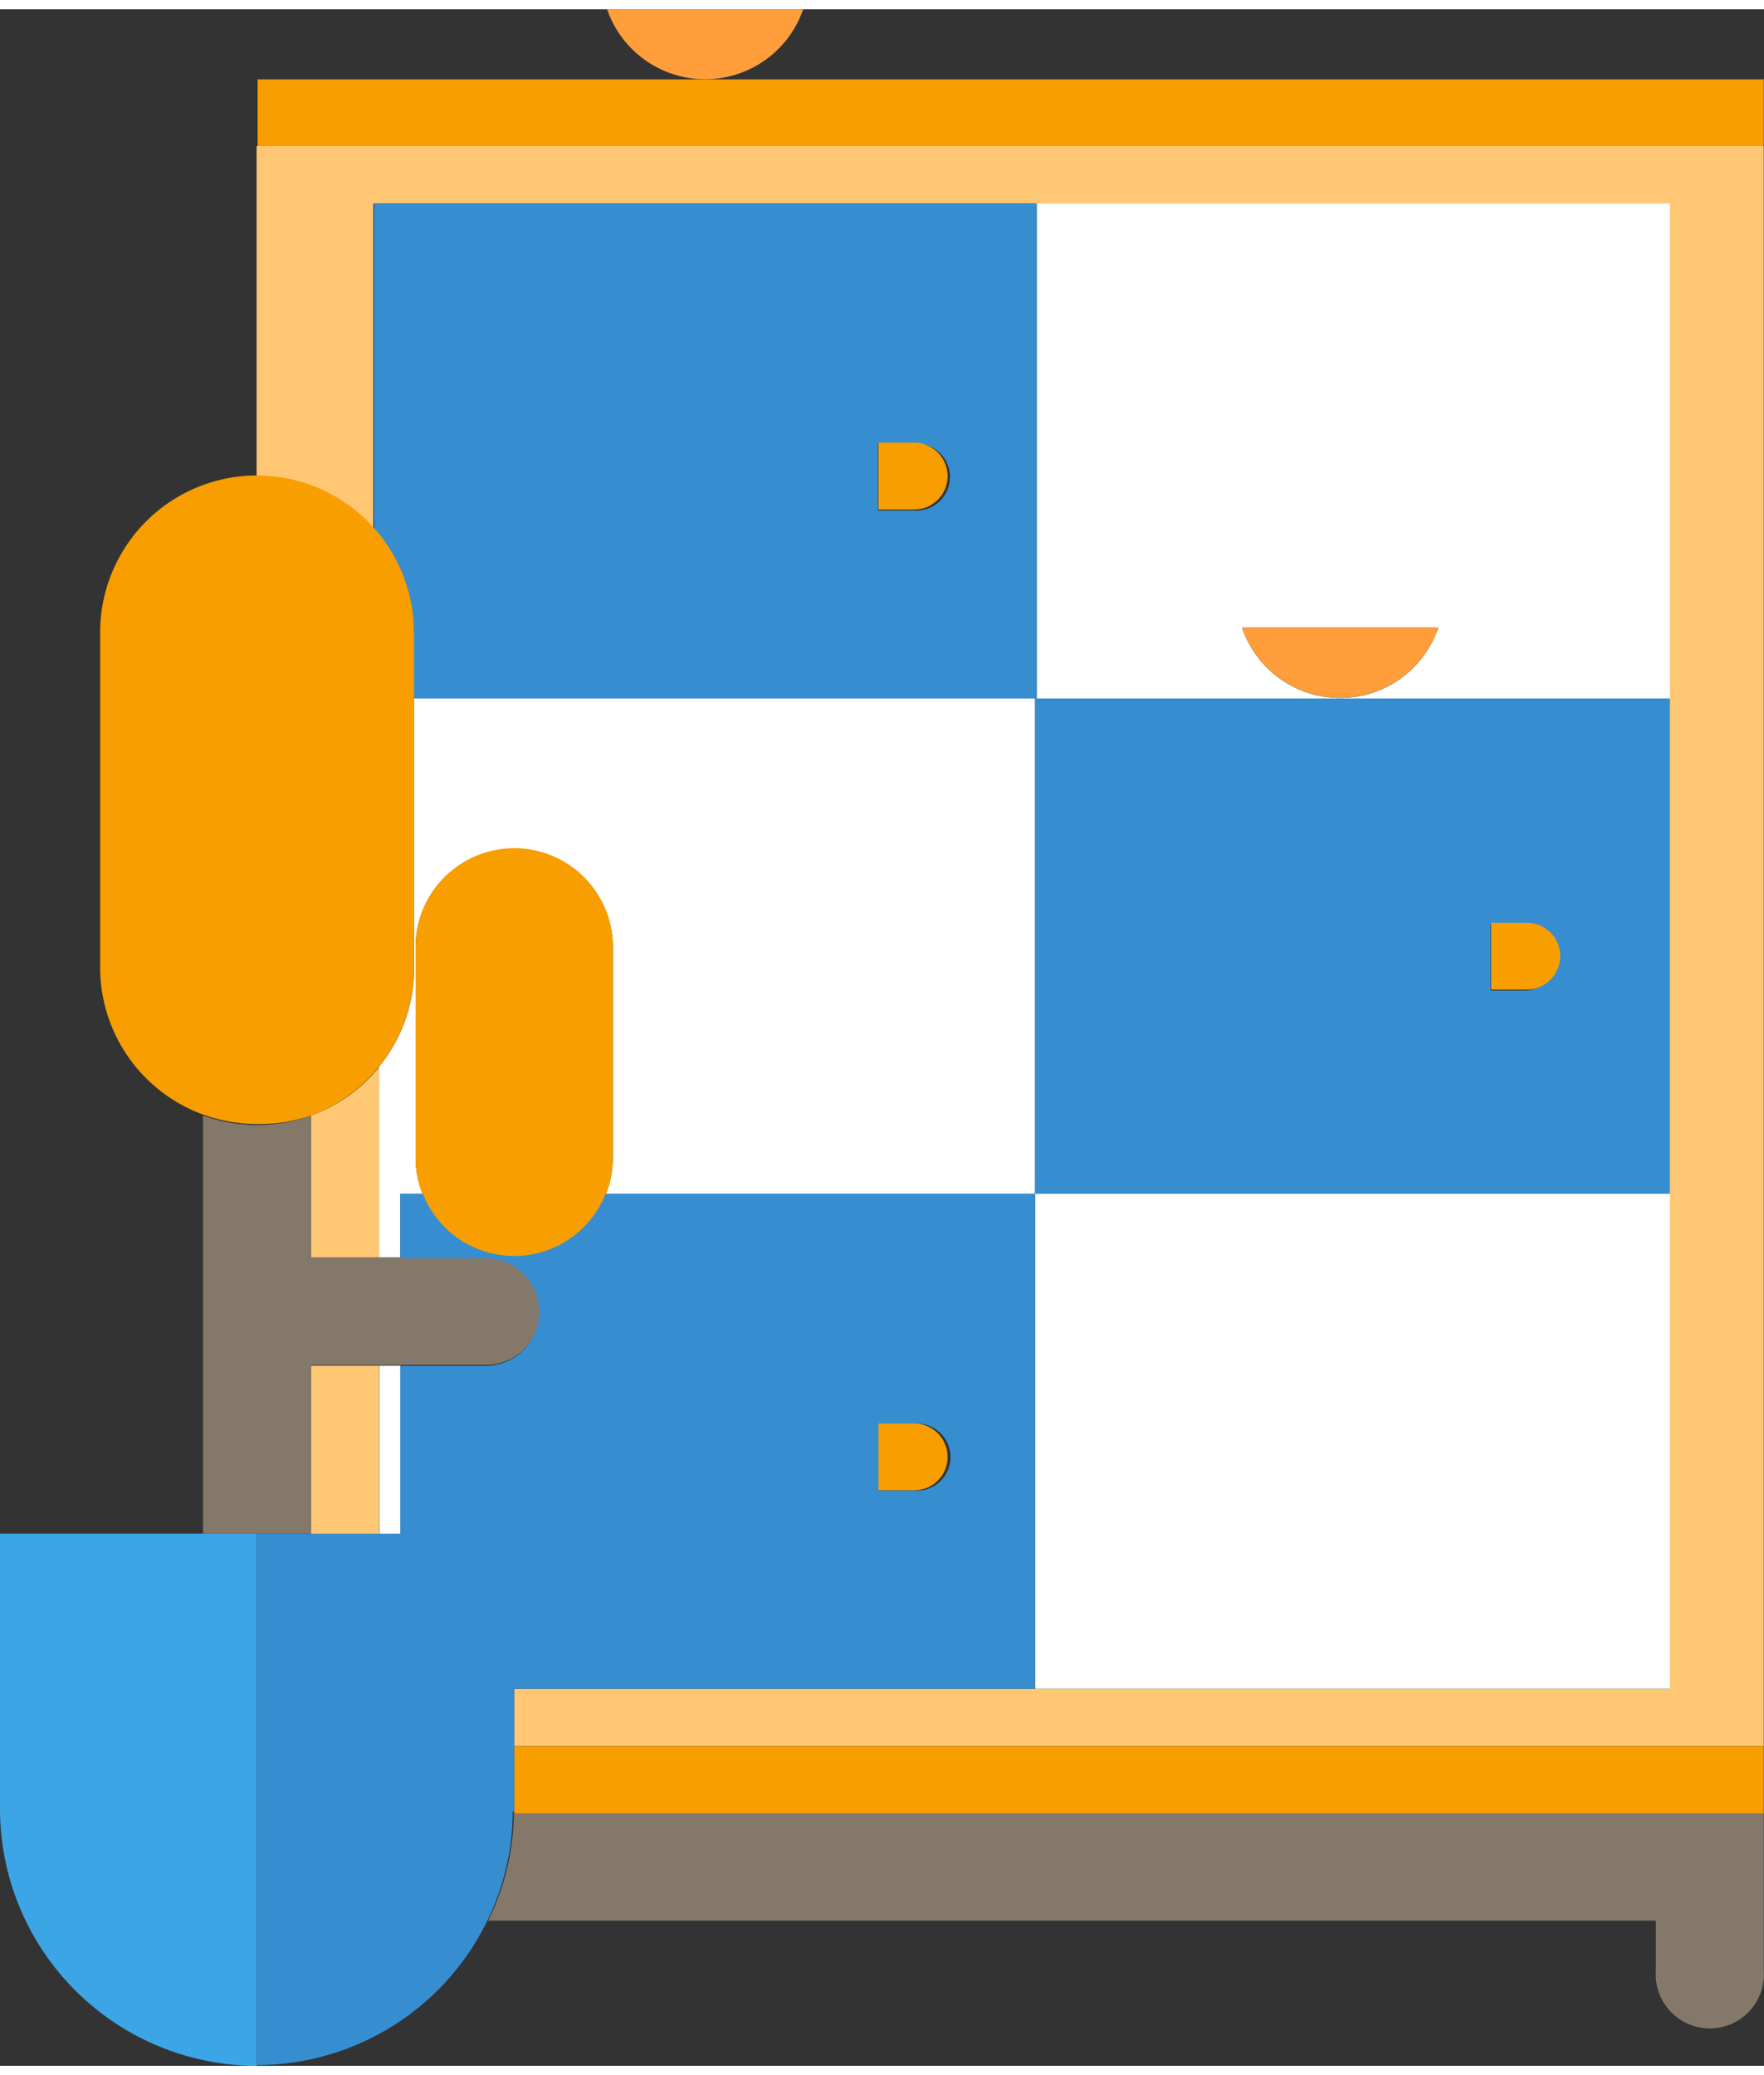 <?xml version="1.0" encoding="UTF-8"?>
<svg width="85px" height="100px" xmlns="http://www.w3.org/2000/svg" id="Layer_1" data-name="Layer 1" viewBox="0 0 70.46 82.15">
  <rect x="0" y="0" width="70.46" height="82.15" fill="#333333" stroke="none"/>
  <defs>
    <style>.cls-1{fill:#84786b;}.cls-2{fill:#f89e00;}.cls-3{fill:#ffc774;}.cls-4{fill:#fff;}.cls-5{fill:#368ed1;}.cls-6{fill:#3ca5e6;}.cls-7{fill:#ff9e3b;}</style>
  </defs>
  <path class="cls-1" d="M114.25,165.46h46.64v2a2.16,2.16,0,1,0,4.31,0v-6.33H115.28A10,10,0,0,1,114.25,165.46Z" transform="translate(-94.75 -89.11)"></path>
  <polygon class="cls-2" points="28.18 2.8 10.29 2.8 10.29 5.46 70.45 5.46 70.45 2.8 28.18 2.8"></polygon>
  <path class="cls-2" d="M115.29,161c0,.06,0,.11,0,.17H165.2v-2.67H115.29Z" transform="translate(-94.75 -89.11)"></path>
  <path class="cls-3" d="M105,107.77a6.26,6.26,0,0,1,4.66,2.1v-13h51.76V156.2H115.29v2.29H165.2V94.57H105Z" transform="translate(-94.75 -89.11)"></path>
  <path class="cls-3" d="M107.17,133.3V139h2.72v-7.63A6.22,6.22,0,0,1,107.17,133.3Z" transform="translate(-94.75 -89.11)"></path>
  <rect class="cls-3" x="12.42" y="54.18" width="2.72" height="6.74"></rect>
  <path class="cls-4" d="M161.45,116.64V96.86H136.16v19.78Zm-9.25-2.83a4.14,4.14,0,0,1-7.84,0Z" transform="translate(-94.75 -89.11)"></path>
  <rect class="cls-4" x="41.35" y="47.31" width="25.35" height="19.78"></rect>
  <path class="cls-4" d="M111.29,116.64v4.09h0v6.69a6.22,6.22,0,0,1-1.4,3.93V139h.85v-2.56h.9a3.91,3.91,0,0,1-.29-1.45v-4.21h0v-4.2a3.94,3.94,0,0,1,7.88,0V135a3.91,3.91,0,0,1-.29,1.45h17.15V116.64Z" transform="translate(-94.75 -89.11)"></path>
  <rect class="cls-4" x="15.15" y="54.18" width="0.85" height="6.74"></rect>
  <path class="cls-5" d="M111.29,116.64h24.8v19.78h25.36V116.64H136.16V96.86H109.69v13a6.25,6.25,0,0,1,1.6,4.17Zm43,9h1.43a1.34,1.34,0,0,1,0,2.67h-1.43Zm-24.47-19.18h1.42a1.34,1.34,0,1,1,0,2.67h-1.42Z" transform="translate(-94.75 -89.11)"></path>
  <path class="cls-1" d="M107.17,150v-6.74h7a2.15,2.15,0,1,0,0-4.3h-7V133.3a6.35,6.35,0,0,1-2.15.38,6.45,6.45,0,0,1-2.16-.38V150h4.31Z" transform="translate(-94.75 -89.11)"></path>
  <path class="cls-2" d="M107.17,133.3a6.3,6.3,0,0,0,4.12-5.88v-6.69h0V114a6.29,6.29,0,0,0-6.26-6.27h0A6.27,6.27,0,0,0,98.75,114v6.69h0v6.69a6.26,6.26,0,0,0,4.11,5.88,6.45,6.45,0,0,0,2.16.38A6.35,6.35,0,0,0,107.17,133.3Z" transform="translate(-94.75 -89.11)"></path>
  <path class="cls-2" d="M119.23,130.76v-4.2a3.94,3.94,0,0,0-7.88,0v4.2h0V135a3.94,3.94,0,0,0,7.88,0Z" transform="translate(-94.75 -89.11)"></path>
  <path class="cls-5" d="M115.29,161V156.2h20.8V136.42H118.94a3.92,3.92,0,0,1-7.3,0h-.9V139h3.4a2.15,2.15,0,1,1,0,4.3h-3.4V150H105v21.23a10.24,10.24,0,0,0,9.23-5.8,10,10,0,0,0,1-4.3C115.28,161.1,115.29,161.05,115.29,161Zm14.55-15.39h1.42a1.34,1.34,0,1,1,0,2.67h-1.42Z" transform="translate(-94.75 -89.11)"></path>
  <path class="cls-6" d="M102.86,150H94.75v11A10.27,10.27,0,0,0,105,171.26V150Z" transform="translate(-94.75 -89.11)"></path>
  <path class="cls-2" d="M157.07,126.93a1.33,1.33,0,0,0-1.33-1.33h-1.43v2.67h1.43A1.34,1.34,0,0,0,157.07,126.93Z" transform="translate(-94.75 -89.11)"></path>
  <path class="cls-2" d="M132.6,107.76a1.34,1.34,0,0,0-1.34-1.34h-1.42v2.67h1.42A1.33,1.33,0,0,0,132.6,107.76Z" transform="translate(-94.75 -89.11)"></path>
  <path class="cls-2" d="M132.6,146.94a1.34,1.34,0,0,0-1.34-1.34h-1.42v2.67h1.42A1.33,1.33,0,0,0,132.6,146.94Z" transform="translate(-94.75 -89.11)"></path>
  <path class="cls-7" d="M148.28,116.61a4.14,4.14,0,0,0,3.92-2.8h-7.84A4.14,4.14,0,0,0,148.28,116.61Z" transform="translate(-94.75 -89.11)"></path>
  <path class="cls-7" d="M126.84,89.11H119a4.14,4.14,0,0,0,7.83,0Z" transform="translate(-94.75 -89.11)"></path>
</svg>
